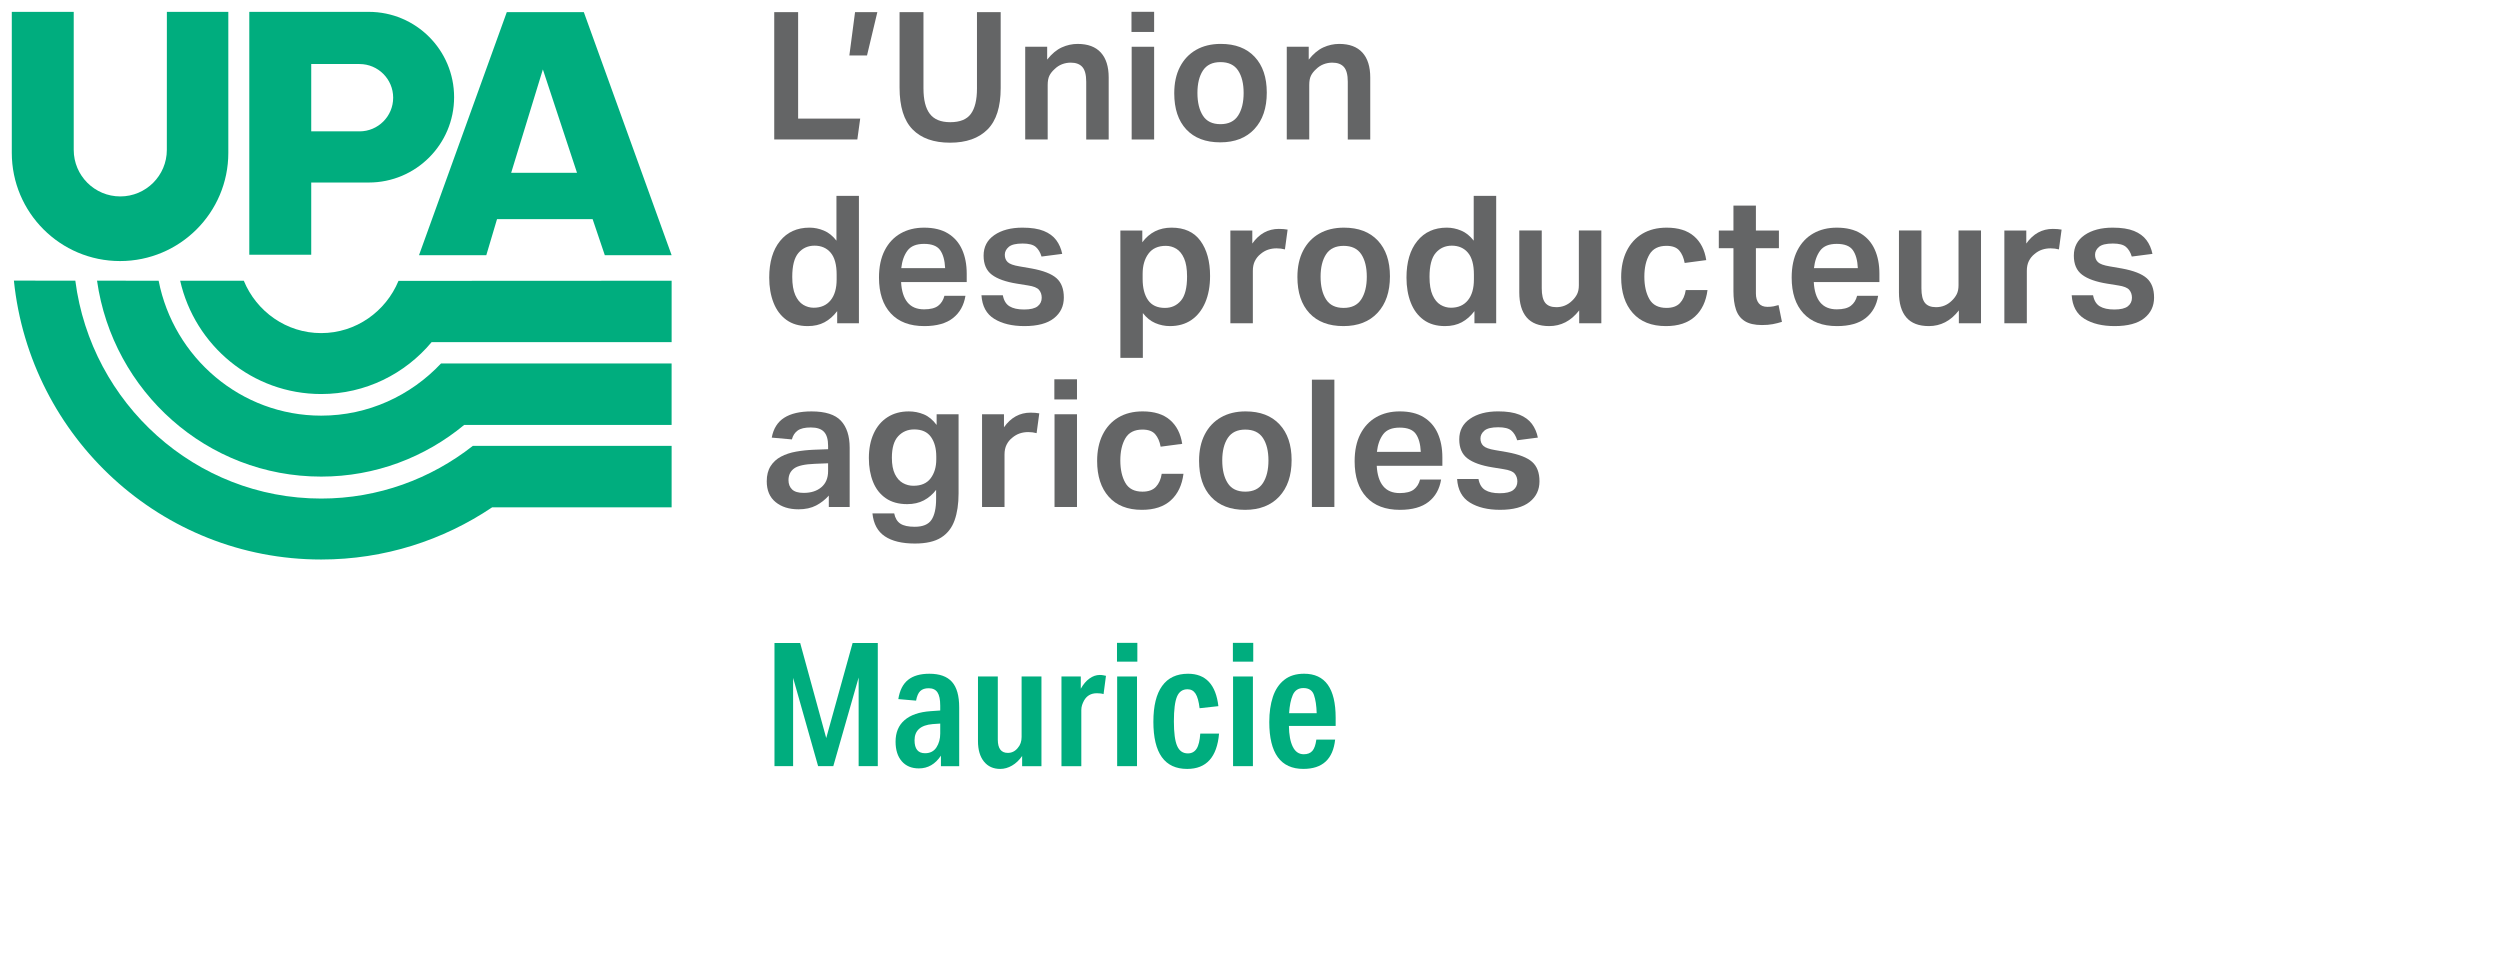 <?xml version="1.0" encoding="UTF-8"?><svg id="Layer_1" xmlns="http://www.w3.org/2000/svg" viewBox="0 0 212 83"><defs><style>.cls-1{fill:none;}.cls-1,.cls-2,.cls-3,.cls-4{stroke-width:0px;}.cls-2{fill:#646566;}.cls-3,.cls-4{fill:#00ad7e;}.cls-4{fill-rule:evenodd;}</style></defs><rect class="cls-1" x="0" width="212" height="83"/><g id="UPA_logo_Mauricie_Coul"><path class="cls-4" d="M41.238,21.642l.91-3.06h8.106l1.034,3.06h5.666L49.509,1.031h-6.534l-7.444,20.61h5.707ZM46.035,5.886l2.895,8.767h-5.583l2.688-8.767Z"/><path class="cls-4" d="M26.392,15.48l4.88-.002c3.996,0,7.236-3.24,7.236-7.236s-3.24-7.236-7.236-7.236h-10.132v20.595h5.252v-6.121ZM26.392,5.43h4.094c1.577,0,2.855,1.278,2.855,2.855s-1.278,2.855-2.855,2.855v-.003h-4.094s0-5.707,0-5.707Z"/><path class="cls-4" d="M19.362,12.957c0,5.07-4.111,9.181-9.181,9.181S1,18.027 1,12.957V1.006h5.252v11.703c0,2.18,1.768,3.948,3.948,3.948s3.948-1.768,3.948-3.948l.003-11.703h5.211v11.951Z"/><path class="cls-3" d="M56.953,23.806l-23.161.012c-1.074,2.598-3.608,4.429-6.557,4.429-2.952,0-5.489-1.835-6.56-4.438l-5.397-.004c1.246,5.501,6.121,9.609,11.957,9.609,3.762,0,7.117-1.713,9.366-4.4h20.353v-5.21Z"/><path class="cls-3" d="M56.953,30.822h-19.554c-2.56,2.719-6.165,4.425-10.165,4.425-6.815,0-12.507-4.928-13.782-11.442l-5.223-.003c1.33,9.389,9.32,16.614,19.004,16.614,4.613,0,8.829-1.65,12.132-4.384h17.587v-5.21Z"/><path class="cls-3" d="M56.953,37.811l-16.857 0c-3.559,2.791-8.015,4.467-12.861,4.467-10.672,0-19.506-8.068-20.848-18.478l-5.209-.003c1.365,13.288,12.51,23.65,26.057,23.65,5.367,0,10.349-1.635,14.501-4.426h15.217v-5.21Z"/><path class="cls-2" d="M65.654,1.031h2.027v9.028h5.264l-.243,1.77h-7.047V1.031h0Z"/><path class="cls-2" d="M72.508,1.031h1.89l-.876,3.675h-1.497l.483-3.675Z"/><path class="cls-2" d="M78.311,7.519c0,.948.178,1.659.536,2.132.358.475.935.711,1.732.711.826,0,1.411-.236,1.754-.711.343-.473.514-1.184.514-2.132V1.031h2.011v6.442c0,1.593-.373,2.762-1.119,3.508-.747.747-1.805,1.119-3.176,1.119-1.381,0-2.44-.375-3.176-1.126s-1.104-1.933-1.104-3.546V1.031h2.027s0,6.488,0,6.488Z"/><path class="cls-2" d="M86.939,3.965h1.861v1.089c.393-.493.806-.839,1.24-1.035.434-.197.882-.295,1.346-.295.866,0,1.522.245,1.966.734.444.489.665,1.193.665,2.11v5.263h-1.905v-4.9c0-.584-.109-1-.326-1.248-.217-.247-.547-.371-.991-.371-.252,0-.496.045-.734.136-.236.091-.451.232-.643.423-.191.172-.335.356-.431.552-.095.197-.143.456-.143.778v4.628h-1.906s0-7.864 0-7.864Z"/><path class="cls-2" d="M95.95,1.001h1.92v1.709h-1.92v-1.709ZM95.965,3.965h1.905v7.864h-1.905V3.965Z"/><path class="cls-2" d="M106.375,10.944c-.701.751-1.666,1.127-2.897,1.127-1.24,0-2.199-.365-2.881-1.096-.68-.731-1.021-1.752-1.021-3.063,0-.867.161-1.613.484-2.238.322-.625.779-1.107,1.368-1.444s1.288-.507,2.094-.507c1.231,0,2.188.365,2.873,1.096.686.732,1.028,1.742,1.028,3.032,0,1.311-.349,2.342-1.05,3.093ZM103.494,10.529c.686,0,1.184-.242,1.497-.726.313-.484.469-1.124.469-1.92s-.156-1.431-.469-1.906c-.313-.473-.811-.71-1.497-.71-.675,0-1.17.237-1.483.71-.312.475-.469,1.109-.469,1.906s.154,1.437.462,1.92c.306.484.804.726,1.489.726Z"/><path class="cls-2" d="M109.119,3.965h1.861v1.089c.393-.493.806-.839,1.24-1.035.434-.197.882-.295,1.346-.295.866,0,1.522.245,1.966.734.444.489.665,1.193.665,2.11v5.263h-1.905v-4.9c0-.584-.109-1-.326-1.248-.217-.247-.547-.371-.991-.371-.252,0-.496.045-.734.136-.236.091-.451.232-.643.423-.191.172-.335.356-.431.552-.095.197-.143.456-.143.778v4.628h-1.906s0-7.864-0-7.864Z"/><path class="cls-2" d="M72.838,27.411h-1.845v-1.028c-.313.414-.67.728-1.074.945s-.878.325-1.422.325c-.726,0-1.331-.177-1.815-.53-.483-.353-.847-.839-1.088-1.459-.243-.62-.364-1.328-.364-2.125,0-1.311.305-2.344.915-3.1.61-.756,1.444-1.135,2.503-1.135.413,0,.818.083,1.217.25.399.166.754.451,1.066.854v-3.796h1.906v10.798h0ZM68.112,25.846c.278.166.573.249.885.249.614,0,1.093-.209,1.436-.628.343-.418.514-1.006.514-1.762v-.423c0-.837-.169-1.454-.506-1.853-.338-.398-.795-.597-1.368-.597-.554,0-1.009.204-1.362.613-.352.408-.528,1.086-.528,2.034,0,.645.086,1.159.257,1.542.171.384.395.658.673.824Z"/><path class="cls-2" d="M78.379,27.653c-1.231,0-2.179-.36-2.843-1.082-.666-.721-.998-1.731-.998-3.032,0-.908.161-1.676.484-2.306.322-.63.771-1.109,1.346-1.437.574-.327,1.24-.491,1.996-.491.817,0,1.492.164,2.027.491.534.328.932.784,1.194,1.369s.393,1.265.393,2.042v.711h-5.565c.039.756.221,1.331.544,1.724.322.393.791.59,1.406.59.535,0,.932-.101,1.194-.303s.439-.484.53-.847h1.784c-.131.807-.483,1.437-1.058,1.89-.575.454-1.387.681-2.434.681ZM79.724,21.211c-.252-.353-.705-.53-1.361-.53s-1.124.189-1.406.567c-.283.378-.46.874-.53,1.49h3.721c-.031-.665-.173-1.175-.425-1.528Z"/><path class="cls-2" d="M83.226,25.037h1.814c.082.443.27.756.567.937.297.181.709.272,1.233.272.534,0,.917-.091,1.149-.272.231-.182.348-.423.348-.726,0-.262-.075-.484-.227-.665-.151-.182-.464-.308-.937-.378l-.937-.151c-.948-.151-1.657-.403-2.125-.756-.469-.353-.702-.892-.702-1.618,0-.746.304-1.328.914-1.747.61-.418,1.404-.628,2.382-.628.745,0,1.348.093,1.807.28.458.187.811.447,1.058.779.247.333.415.721.506,1.165l-1.754.227c-.11-.363-.278-.637-.499-.824-.222-.187-.591-.28-1.105-.28-.565,0-.957.095-1.179.287-.222.192-.332.414-.332.665,0,.262.083.472.249.628.166.156.496.275.991.356l1.043.181c.988.182,1.689.456,2.103.824.413.368.619.915.619,1.64,0,.726-.279,1.311-.839,1.755-.56.443-1.394.665-2.503.665-1.039,0-1.89-.204-2.556-.613-.665-.408-1.028-1.076-1.088-2.003Z"/><path class="cls-2" d="M95.006,19.547h1.861v.998c.614-.827,1.441-1.241,2.48-1.241,1.089,0,1.906.373,2.45,1.119.544.747.817,1.739.817,2.98,0,.867-.139,1.62-.415,2.26-.278.641-.669,1.132-1.172,1.475-.504.342-1.109.514-1.815.514-.434,0-.849-.086-1.248-.257-.397-.171-.748-.454-1.05-.847v3.796h-1.906v-10.798ZM100.141,25.498c.348-.408.522-1.091.522-2.049,0-.645-.084-1.157-.251-1.535s-.386-.65-.657-.817c-.273-.166-.57-.249-.893-.249-.654,0-1.146.221-1.474.665-.328.443-.492,1.013-.492,1.709v.439c0,.756.153,1.354.461,1.792.308.439.784.658,1.429.658.554-0,1.006-.204,1.354-.613Z"/><path class="cls-2" d="M104.334,19.547h1.861v1.104c.584-.827,1.336-1.241,2.253-1.241.142,0,.275.005.401.016.126.01.239.025.34.045l-.227,1.678c-.221-.06-.458-.09-.71-.09s-.492.038-.718.113c-.227.076-.441.199-.643.371-.203.162-.361.358-.476.59-.117.232-.174.509-.174.832v4.446h-1.906v-7.864Z"/><path class="cls-2" d="M116.819,26.526c-.701.751-1.666,1.127-2.897,1.127-1.24,0-2.199-.365-2.881-1.096-.68-.731-1.021-1.752-1.021-3.063,0-.867.161-1.613.484-2.238.322-.625.779-1.107,1.368-1.444s1.288-.507,2.094-.507c1.231,0,2.188.365,2.873,1.096.686.732,1.028,1.742,1.028,3.032-0,1.311-.349,2.342-1.05,3.093ZM113.938,26.111c.686,0,1.184-.242,1.497-.726.313-.484.469-1.124.469-1.92s-.156-1.431-.469-1.906c-.313-.473-.811-.71-1.497-.71-.675,0-1.17.237-1.483.71-.312.475-.469,1.109-.469,1.906s.154,1.437.462,1.92c.306.484.804.726,1.489.726Z"/><path class="cls-2" d="M126.878,27.411h-1.845v-1.028c-.313.414-.67.728-1.074.945s-.878.325-1.422.325c-.726,0-1.331-.177-1.815-.53-.483-.353-.847-.839-1.088-1.459-.243-.62-.364-1.328-.364-2.125,0-1.311.305-2.344.915-3.1.61-.756,1.444-1.135,2.503-1.135.413,0,.818.083,1.217.25.399.166.754.451,1.066.854v-3.796h1.906s0,10.798 0,10.798ZM122.152,25.846c.278.166.573.249.885.249.614,0,1.093-.209,1.436-.628.343-.418.514-1.006.514-1.762v-.423c0-.837-.169-1.454-.506-1.853-.338-.398-.795-.597-1.368-.597-.554,0-1.009.204-1.362.613-.352.408-.528,1.086-.528,2.034,0,.645.086,1.159.257,1.542.171.384.395.658.673.824Z"/><path class="cls-2" d="M135.791,27.411h-1.876v-1.089c-.353.454-.74.789-1.165,1.006-.423.217-.882.325-1.376.325-.857,0-1.494-.245-1.912-.734s-.627-1.197-.627-2.125v-5.248h1.905v4.9c0,.575.099.985.295,1.233.197.247.512.37.945.37.514,0,.958-.181,1.331-.544.182-.171.323-.358.425-.56.1-.202.151-.454.151-.756v-4.643h1.906s0,7.864-0,7.864Z"/><path class="cls-2" d="M138.458,26.541c-.656-.741-.983-1.751-.983-3.032,0-.857.156-1.601.469-2.231.313-.63.757-1.116,1.331-1.459.575-.342,1.261-.514,2.057-.514.988,0,1.762.242,2.321.726.56.484.905,1.159,1.036,2.026l-1.829.242c-.081-.443-.235-.797-.461-1.059-.227-.262-.588-.393-1.082-.393-.676,0-1.157.244-1.445.733-.287.489-.431,1.117-.431,1.883s.142,1.399.425,1.898c.282.499.766.749,1.452.749.504,0,.884-.136,1.141-.408.257-.273.421-.641.492-1.104h1.845c-.121.958-.476,1.707-1.066,2.245-.591.539-1.41.81-2.458.81-1.22,0-2.158-.371-2.814-1.112Z"/><path class="cls-2" d="M148.901,24.886c0,.353.081.63.243.832.161.202.408.303.74.303.192,0,.364-.016.514-.045.152-.031.292-.066.423-.106l.288,1.422c-.252.081-.512.146-.779.196-.267.051-.573.076-.915.076-.625,0-1.114-.114-1.467-.34-.353-.227-.6-.554-.74-.983-.142-.428-.212-.945-.212-1.55v-3.645h-1.241v-1.497h1.241v-2.117h1.905v2.117h1.951v1.497h-1.951s0,3.842 0,3.842Z"/><path class="cls-2" d="M155.775,27.653c-1.231,0-2.179-.36-2.843-1.082-.666-.721-.998-1.731-.998-3.032,0-.908.161-1.676.484-2.306.322-.63.771-1.109,1.346-1.437.574-.327,1.24-.491,1.996-.491.817,0,1.492.164,2.027.491.534.328.932.784,1.194,1.369s.393,1.265.393,2.042v.711h-5.565c.039.756.221,1.331.544,1.724.322.393.791.59,1.406.59.535,0,.932-.101,1.194-.303s.439-.484.53-.847h1.784c-.131.807-.483,1.437-1.058,1.89-.575.454-1.387.681-2.434.681ZM157.121,21.211c-.252-.353-.705-.53-1.361-.53s-1.124.189-1.406.567c-.283.378-.46.874-.53,1.49h3.721c-.031-.665-.173-1.175-.425-1.528Z"/><path class="cls-2" d="M167.987,27.411h-1.876v-1.089c-.353.454-.74.789-1.165,1.006-.423.217-.882.325-1.376.325-.857,0-1.494-.245-1.912-.734s-.627-1.197-.627-2.125v-5.248h1.905v4.9c0,.575.099.985.295,1.233.197.247.512.37.945.37.514,0,.958-.181,1.331-.544.182-.171.323-.358.425-.56.1-.202.151-.454.151-.756v-4.643h1.906s0,7.864-0,7.864Z"/><path class="cls-2" d="M169.968,19.547h1.861v1.104c.584-.827,1.336-1.241,2.253-1.241.142,0,.275.005.401.016.126.01.239.025.34.045l-.227,1.678c-.221-.06-.458-.09-.71-.09s-.492.038-.718.113c-.227.076-.441.199-.643.371-.203.162-.361.358-.476.59-.117.232-.174.509-.174.832v4.446h-1.906s0-7.864 0-7.864Z"/><path class="cls-2" d="M175.678,25.037h1.814c.082.443.27.756.567.937.297.181.709.272,1.233.272.534,0,.917-.091,1.149-.272.231-.182.348-.423.348-.726,0-.262-.075-.484-.227-.665-.151-.182-.464-.308-.937-.378l-.937-.151c-.948-.151-1.657-.403-2.125-.756-.469-.353-.702-.892-.702-1.618,0-.746.304-1.328.914-1.747.61-.418,1.404-.628,2.382-.628.745,0,1.348.093,1.807.28.458.187.811.447,1.058.779.247.333.415.721.506,1.165l-1.754.227c-.11-.363-.278-.637-.499-.824-.222-.187-.591-.28-1.105-.28-.565,0-.957.095-1.179.287-.222.192-.332.414-.332.665,0,.262.083.472.249.628.166.156.496.275.991.356l1.043.181c.988.182,1.689.456,2.103.824.413.368.619.915.619,1.64,0,.726-.279,1.311-.839,1.755-.56.443-1.394.665-2.503.665-1.039,0-1.89-.204-2.556-.613-.665-.408-1.028-1.076-1.088-2.003Z"/><path class="cls-2" d="M72.051,42.992h-1.768v-.967c-.303.343-.661.622-1.074.839-.414.217-.913.326-1.498.326-.796,0-1.444-.205-1.942-.613-.5-.409-.749-.996-.749-1.762,0-.514.108-.943.326-1.285.216-.343.512-.613.884-.809.373-.197.798-.338,1.278-.423s.98-.139,1.505-.16l1.21-.045v-.287c0-.544-.116-.94-.348-1.187-.232-.248-.605-.371-1.119-.371-.504,0-.876.088-1.119.265-.241.177-.402.426-.484.749l-1.709-.152c.142-.766.495-1.328,1.059-1.686.563-.358,1.335-.537,2.314-.537,1.169,0,2.001.265,2.495.793.493.53.74,1.293.74,2.292v5.021h0ZM67.34,39.725c-.318.232-.476.565-.476.998,0,.323.101.582.303.779.201.196.53.295.983.295.626,0,1.127-.161,1.505-.484.378-.322.567-.776.567-1.361v-.666l-1.119.045c-.857.031-1.444.162-1.762.393Z"/><path class="cls-2" d="M81.287,41.843c0,.887-.113,1.649-.34,2.284s-.608,1.122-1.141,1.459c-.535.338-1.276.506-2.224.506-1.088,0-1.938-.204-2.547-.613-.61-.408-.961-1.056-1.052-1.942h1.845c.081.402.254.692.522.869s.673.265,1.218.265c.686,0,1.159-.196,1.422-.589.261-.393.392-.983.392-1.77v-.771c-.292.383-.64.68-1.043.892-.404.212-.873.318-1.407.318-.726,0-1.331-.166-1.814-.5-.484-.332-.845-.793-1.082-1.383-.238-.591-.356-1.263-.356-2.019,0-.797.136-1.492.409-2.088.271-.595.662-1.056,1.171-1.383.509-.327,1.113-.491,1.807-.491.444,0,.867.083,1.271.25.402.166.766.466,1.088.899v-.907h1.861v6.714ZM77.461,41.193c.656,0,1.143-.212,1.459-.635.318-.423.476-.958.476-1.603v-.241c0-.686-.151-1.24-.453-1.663-.303-.425-.776-.636-1.422-.636-.545,0-.996.192-1.354.575-.357.383-.536.993-.536,1.829,0,.575.086,1.036.257,1.384s.395.6.673.757c.278.156.578.234.9.234Z"/><path class="cls-2" d="M83.276,35.129h1.861v1.104c.584-.827,1.336-1.241,2.253-1.241.142,0,.275.005.401.016.126.01.239.025.34.045l-.227,1.678c-.221-.061-.458-.091-.71-.091s-.492.038-.718.113c-.227.077-.441.2-.643.371-.203.161-.361.358-.476.589-.117.232-.174.509-.174.832v4.446h-1.906s0-7.864,0-7.864Z"/><path class="cls-2" d="M89.409,32.164h1.92v1.709h-1.92v-1.709ZM89.424,35.129h1.905v7.864h-1.905v-7.864Z"/><path class="cls-2" d="M94.02,42.122c-.656-.74-.983-1.751-.983-3.032,0-.857.156-1.601.469-2.231s.757-1.117,1.331-1.459c.575-.342,1.261-.514,2.057-.514.988,0,1.762.242,2.321.726.56.484.905,1.159,1.036,2.026l-1.829.241c-.081-.443-.235-.796-.461-1.058-.227-.262-.588-.393-1.082-.393-.676,0-1.157.244-1.445.734-.287.489-.431,1.117-.431,1.883s.142,1.4.425,1.898c.282.499.766.749,1.452.749.504,0,.884-.136,1.141-.409s.421-.64.492-1.104h1.845c-.121.958-.476,1.706-1.066,2.245-.591.54-1.41.81-2.458.81-1.221-0-2.158-.371-2.814-1.113Z"/><path class="cls-2" d="M108.48,42.108c-.701.75-1.666,1.127-2.897,1.127-1.24,0-2.199-.366-2.881-1.097-.68-.731-1.021-1.751-1.021-3.063,0-.866.161-1.613.484-2.237.322-.626.779-1.107,1.368-1.444.589-.338,1.288-.507,2.094-.507,1.231,0,2.188.365,2.873,1.096.686.732,1.028,1.742,1.028,3.033-0,1.31-.349,2.341-1.05,3.093ZM105.599,41.692c.686,0,1.184-.243,1.497-.727.313-.483.469-1.123.469-1.92,0-.796-.156-1.431-.469-1.906-.313-.473-.811-.71-1.497-.71-.675,0-1.17.238-1.483.71-.312.475-.469,1.11-.469,1.906,0,.797.154,1.437.462,1.92.306.484.804.727,1.489.727Z"/><path class="cls-2" d="M111.25,32.195h1.905v10.797h-1.905v-10.797Z"/><path class="cls-2" d="M118.714,43.235c-1.231,0-2.179-.361-2.843-1.082-.666-.721-.998-1.732-.998-3.033,0-.908.161-1.676.484-2.306.322-.63.771-1.109,1.346-1.437.574-.327,1.24-.491,1.996-.491.817,0,1.492.164,2.027.491.534.328.932.784,1.194,1.369.262.584.393,1.265.393,2.041v.712h-5.565c.039.756.221,1.331.544,1.723.322.393.791.591,1.406.591.535,0,.932-.101,1.194-.303.262-.203.439-.484.53-.848h1.784c-.131.808-.483,1.437-1.058,1.89-.575.454-1.387.682-2.434.682ZM120.059,36.792c-.252-.353-.705-.53-1.361-.53s-1.124.188-1.406.567c-.283.378-.46.874-.53,1.489h3.721c-.031-.665-.173-1.175-.425-1.527Z"/><path class="cls-2" d="M123.561,40.619h1.814c.082.443.27.756.567.937.297.18.709.271,1.233.271.534,0,.917-.091,1.149-.271.231-.182.348-.423.348-.726,0-.262-.075-.484-.227-.666-.151-.182-.464-.308-.937-.378l-.937-.152c-.948-.151-1.657-.402-2.125-.756s-.702-.892-.702-1.618c0-.747.304-1.328.914-1.747.61-.418,1.404-.628,2.382-.628.745,0,1.348.093,1.807.28.458.187.811.447,1.058.778.247.334.415.722.506,1.165l-1.754.227c-.11-.364-.278-.637-.499-.824-.222-.187-.591-.279-1.105-.279-.565,0-.957.095-1.179.287s-.332.413-.332.665c0,.262.083.473.249.628s.496.274.991.356l1.043.18c.988.182,1.689.457,2.103.824.413.369.619.915.619,1.641s-.279,1.31-.839,1.754-1.394.666-2.503.666c-1.039,0-1.89-.205-2.556-.613-.665-.409-1.028-1.076-1.088-2.003Z"/><path class="cls-3" d="M65.676,54.529h2.18l2.208,8.058,2.237-8.058h2.136v10.441h-1.624v-7.516l-2.149,7.516h-1.288l-2.12-7.488v7.488h-1.58v-10.441Z"/><path class="cls-3" d="M81.34,64.971h-1.55v-.892c-.478.722-1.101,1.082-1.871,1.082-.614,0-1.097-.201-1.449-.606-.351-.405-.526-.958-.526-1.659,0-.78.253-1.391.761-1.828.506-.439,1.243-.693,2.208-.761l.818-.058v-.41c0-.515-.078-.892-.234-1.126s-.405-.351-.745-.351c-.313,0-.552.081-.717.241-.166.161-.283.431-.352.811l-1.506-.131c.117-.741.392-1.285.827-1.631.434-.347,1.035-.519,1.806-.519.867,0,1.506.229,1.915.687.41.458.614,1.18.614,2.164v4.987h0ZM78.445,63.874c.428,0,.75-.165.966-.497.214-.331.321-.721.321-1.17v-.848l-.643.044c-1.024.087-1.536.545-1.536,1.374,0,.732.297,1.097.892,1.097Z"/><path class="cls-3" d="M88.316,64.971h-1.639v-.863c-.244.352-.528.622-.856.813-.327.19-.661.284-1.001.284-.586,0-1.046-.209-1.383-.628s-.504-.995-.504-1.726v-5.484h1.681v5.352c0,.752.283,1.127.848,1.127.341,0,.625-.142.849-.425.214-.244.321-.55.321-.922v-5.132h1.683v7.604Z"/><path class="cls-3" d="M90.012,57.366h1.639v1.039c.205-.371.448-.658.731-.863s.575-.306.878-.306c.097,0,.184.006.264.021.078.016.165.032.262.052l-.204,1.55c-.097-.03-.196-.049-.293-.058-.097-.01-.19-.014-.278-.014-.487,0-.848.204-1.082.614-.069.126-.125.256-.169.387-.043.131-.065.275-.065.431v4.753h-1.683v-7.604h-0Z"/><path class="cls-3" d="M94.721,54.514h1.726v1.594h-1.726v-1.594ZM94.735,57.366h1.683v7.604h-1.683v-7.604Z"/><path class="cls-3" d="M97.807,61.198c0-1.336.248-2.347.745-3.034.497-.688,1.228-1.031,2.194-1.031,1.501,0,2.359.917,2.573,2.749l-1.593.175c-.069-.574-.183-.987-.344-1.235-.161-.249-.388-.373-.68-.373-.419,0-.717.206-.892.621s-.264,1.114-.264,2.098c0,.975.092,1.672.278,2.092s.488.628.908.628c.321,0,.567-.131.737-.395.171-.262.275-.692.315-1.287h1.593c-.175,1.999-1.076,2.998-2.704,2.998-1.911 0-2.867-1.335-2.867-4.007Z"/><path class="cls-3" d="M104.549,54.514h1.726v1.594h-1.726v-1.594ZM104.564,57.366h1.683v7.604h-1.683v-7.604Z"/><path class="cls-3" d="M110.53,65.204c-1.931,0-2.895-1.326-2.895-3.978,0-.809.103-1.52.306-2.135.205-.614.527-1.095.966-1.44.439-.347.998-.519,1.681-.519,1.784,0,2.676,1.243,2.676,3.729v.701h-3.963c.009.752.119,1.339.328,1.763.21.423.519.636.93.636.321,0,.565-.095.731-.286.165-.19.278-.509.336-.958h1.594c-.177,1.658-1.074,2.486-2.692,2.486ZM109.63,58.931c-.17.391-.275.906-.314,1.55h2.34c-.019-.644-.097-1.159-.234-1.55-.136-.39-.434-.584-.892-.584-.428-0-.728.195-.9.584Z"/></g></svg>